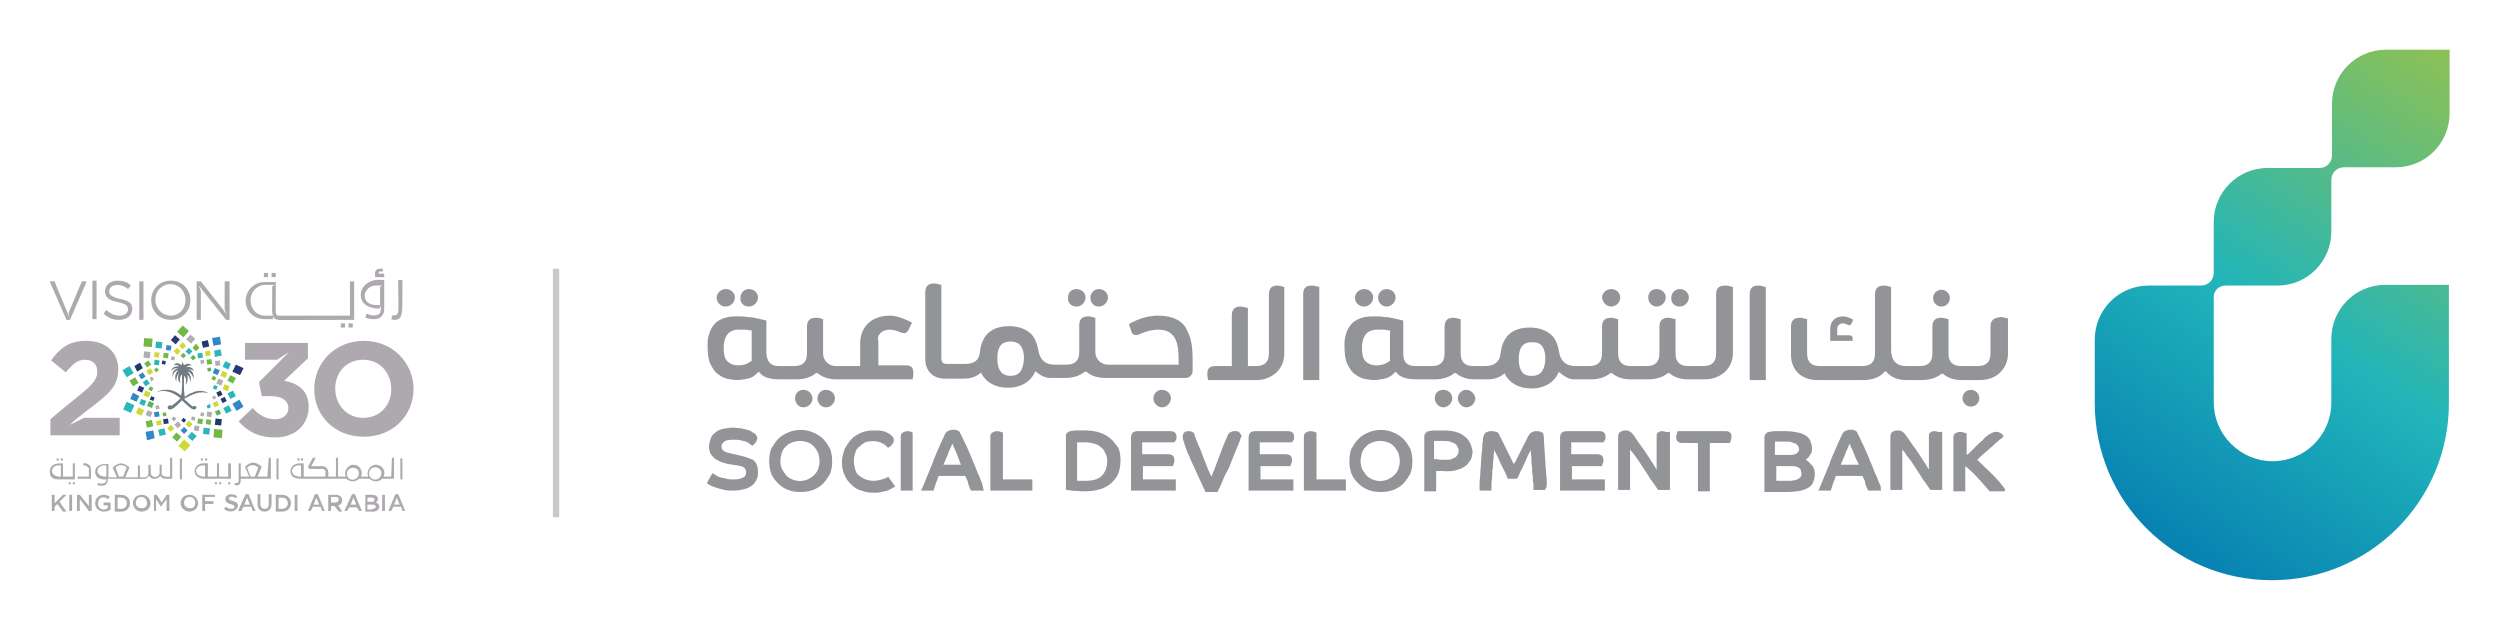 <?xml version="1.0" encoding="UTF-8"?><svg xmlns="http://www.w3.org/2000/svg" height="90.7" viewBox="0 0 357.2 90.7" width="357.2"><g><g><path d="M44.1,58.1L44.1,58.1c0,2.5-1.8,4.4-4.8,4.4c-2.4,0-4-0.9-5.2-2.3l2-1.9 c0.9,1,1.9,1.6,3.2,1.6c1.1,0,1.9-0.6,1.9-1.6c0,0,0.2-1.7-2.6-1.7h-1.2L37,54.6l4.3-4.3l-1.7,1.1h-4.6V49h9v2.2l-3.4,3.2 C42.3,54.7,44.1,55.6,44.1,58.1 M35.8,42.9c0-1.2,0.9-2.2,2.1-2.2h1.4l-0.4,0.2c0,3.3-0.1,3.7,0.1,4.2l-1.1,0 C36.6,45.1,35.8,44.1,35.8,42.9L35.8,42.9z M37.8,45.6h1.2v-0.4c0.1,0.2,0.2,0.3,0.4,0.4c0.4,0.2,0.1,0.1,11.2,0.1v-5.5H50v4.9 c0,0-10.1,0-10.3,0c-0.2-0.1-0.2-0.2-0.3-0.4c0-0.3,0-0.3,0-4.4h-1.6c-1.6,0-2.7,1.3-2.7,2.7v0C35.1,44.4,36.2,45.6,37.8,45.6 M54.9,39.6h-1.3c0-0.4-0.2-1.2,0.7-1.2h0.4v0.4c-0.4,0-0.6-0.1-0.6,0.2v0.1h0.8V39.6z M56.4,45.7c-0.2,0-0.3,0-0.5-0.1l0.2-0.6 c0.3,0.1,0.6,0.1,0.7-0.2c0.2-0.3,0.1-0.4,0.1-4.8h0.6c0,4.1,0,4.2-0.1,4.7C57.3,45.4,57,45.7,56.4,45.7 M39.4,39.6h-0.6V39h0.6 V39.6z M52.3,41.6c0.3-0.5,0.8-0.8,1.4-0.8v0h0.9l-0.3,0.2v2.6c-0.5,0-0.8,0-1.2-0.1c-0.6-0.2-1-0.6-1-1.3 C52.1,42,52.2,41.8,52.3,41.6 M52.3,43.6c0.8,0.5,1.8,0.5,1.9,0.5l0.2-0.4c0,0.4,0.1,1-0.3,1.2c-0.3,0.2-0.9,0.2-1.2,0.1 c-0.1,0-0.3-0.1-0.5-0.2l-0.2,0.6c0.4,0.1,0.7,0.2,1.1,0.2c0.6,0,1-0.1,1.2-0.4c0.3-0.3,0.4-0.6,0.4-1.1v-4.1 c-0.7,0-1.3-0.1-1.9,0.2C51.2,40.9,51.2,42.9,52.3,43.6 M38.3,39.6h-0.6V39h0.6V39.6z M32.2,40.2h0.6v5.5h-0.5l-3.9-4.9l0.3,0.8 v4.1h-0.6v-5.5h0.6l3.7,4.7l-0.3-0.7V40.2z M9.5,45.7l-2.4-5.5h0.7c0,0.1,1.9,4.6,2.1,5.1l-0.1-0.6l1.9-4.5h0.7L10,45.7H9.5z M19.9,40.2h0.6v5.5h-0.6V40.2z M26.5,42.9c0,1.2-0.9,2.2-2.1,2.2s-2.2-1-2.2-2.3v0c0-1.2,0.9-2.2,2.1-2.2 C25.6,40.6,26.5,41.6,26.5,42.9L26.5,42.9z M24.4,40.1c-1.7,0-2.8,1.3-2.8,2.8v0c0,1.5,1.1,2.8,2.8,2.8s2.8-1.3,2.8-2.8v0 C27.2,41.4,26.1,40.1,24.4,40.1 M18.9,44.1L18.9,44.1c0,1-0.8,1.6-1.9,1.6c-0.9,0-1.6-0.3-2.2-0.9l0.4-0.5 c0.6,0.5,1.1,0.8,1.9,0.8c0.7,0,1.2-0.4,1.2-0.9v0c0-1.5-3.3-0.5-3.3-2.6v0c0-0.9,0.8-1.5,1.8-1.5c0.8,0,1.4,0.2,1.9,0.7l-0.4,0.5 c-1.2-1-2.7-0.6-2.7,0.3v0c0,0.5,0.3,0.8,1.5,1.1C18.3,42.9,18.9,43.3,18.9,44.1 M13.8,45.6h-0.6v-5.5h0.6V45.6z M49.8,46.2h0.6 v0.6h-0.6V46.2z M48.7,46.2h0.6v0.6h-0.6V46.2z M12,59.7h5.1v2.5H7.2v-2.3c4.9-4.2,6.7-5,6.7-6.8c0-1.1-0.7-1.7-1.8-1.7 c-1,0-1.7,0.6-2.7,1.8l-2.1-1.7c1.3-1.8,2.6-2.8,5-2.8c2.8,0,4.6,1.6,4.6,4.1v0c0,3.1-2.4,4.1-6.4,7.4L10,60.7L12,59.7z M55.9,55.6c0,2.3-1.6,4.1-4,4.1c-2.4,0-4-1.9-4-4.2v0c0-2.3,1.6-4.1,4-4.1S55.9,53.3,55.9,55.6L55.9,55.6z M52,48.7 c-4.1,0-7.1,3.1-7.1,6.9v0c0,3.8,2.9,6.8,7.1,6.8s7.1-3.1,7.1-6.9v0C59,51.8,56.1,48.7,52,48.7" fill="#ada9ae"/><path d="M25,47.9l0.7,0.6l-0.6,0.7l-0.7-0.6" fill="#283779"/><path d="M26.6,48.5l0.7,0.6l0.6-0.7l-0.7-0.6" fill="#b1aeb3"/><path d="M25.6,49.4l0.5,0.5l0.5-0.5l-0.5-0.5" fill="#ced837"/><path d="M27.5,49.7l0.5,0.5l0.5-0.5L28,49.1" fill="#72b845"/><path d="M24.8,50.2l0.5,0.5l0.5-0.5l-0.5-0.5" fill="#ced837"/><path d="M26.5,50.2l0.5,0.5l0.5-0.5L27,49.7" fill="#2bb6bc"/><path d="M25.8,50.8l0.4,0.4l0.4-0.4l-0.4-0.4" fill="#72b845"/><path d="M27.2,51.1l0.4,0.4l0.4-0.4l-0.4-0.4" fill="#5cb45f"/><path d="M30.3,48.3l1.1-0.2l0.2,1.1l-1.1,0.2L30.3,48.3z" fill="#3188c9"/><path d="M28.8,48.8l0.9-0.2l0.2,0.9l-0.9,0.2L28.8,48.8z" fill="#1f396f"/><path d="M30.6,50.1l0.9-0.2l0.2,0.9L30.7,51L30.6,50.1z" fill="#2bb6bc"/><path d="M29.3,50.2l0.7-0.1l0.1,0.7l-0.7,0.1L29.3,50.2z" fill="#ced837"/><path d="M30.7,51.6l0.7-0.1l0.1,0.7l-0.7,0.1L30.7,51.6z" fill="#b1aeb3"/><path d="M28.2,50.5l0.7-0.1l0.1,0.7l-0.7,0.1L28.2,50.5z" fill="#2bb6bc"/><path d="M29.5,51.4l0.7-0.1l0.1,0.7l-0.7,0.1L29.5,51.4z" fill="#72b845"/><path d="M28.6,51.5l0.5-0.1l0.1,0.5L28.7,52L28.6,51.5z" fill="#b1aeb3"/><path d="M29.6,52.6l0.5-0.1l0.1,0.5l-0.5,0.1L29.6,52.6z" fill="#5cb45f"/><path d="M33.7,52.1l-0.5,1l1.1,0.5l0.5-1" fill="#283779"/><path d="M32.2,51.6l-0.4,0.8l0.8,0.4L33,52" fill="#2bb6bc"/><path d="M32.9,53.6l-0.4,0.8l0.8,0.4l0.4-0.8" fill="#72b845"/><path d="M31.8,53l-0.3,0.7l0.7,0.3l0.3-0.7" fill="#ced837"/><path d="M32.1,54.9l-0.3,0.7l0.7,0.3l0.3-0.7" fill="#ced837"/><path d="M30.7,52.6l-0.3,0.7l0.7,0.3l0.3-0.7" fill="#3188c9"/><path d="M31.2,54.1l-0.3,0.7l0.7,0.3l0.3-0.7" fill="#b1aeb3"/><path d="M30.4,53.7l-0.2,0.5l0.5,0.2l0.2-0.5" fill="#72b845"/><path d="M30.4,55.5l0.2-0.5l0.5,0.2l-0.2,0.5L30.4,55.5z" fill="#2bb6bc"/><path d="M34.2,57.1l-1,0.6l0.6,1l1-0.6" fill="#3188c9"/><path d="M33.3,55.8l-0.8,0.4l0.4,0.8l0.8-0.4" fill="#2bb6bc"/><path d="M32.7,57.9l-0.8,0.4l0.4,0.8l0.8-0.4" fill="#2bb6bc"/><path d="M32.1,56.7l-0.6,0.3l0.3,0.6l0.6-0.3" fill="#283779"/><path d="M31.3,58.5l-0.6,0.3l0.3,0.6l0.6-0.3" fill="#5cb45f"/><path d="M31.5,55.8l-0.6,0.3l0.3,0.6l0.6-0.3" fill="#1f396f"/><path d="M31,57.3l-0.6,0.3l0.3,0.6l0.6-0.3" fill="#ced837"/><path d="M30.7,56.5l-0.4,0.2l0.2,0.4l0.4-0.2" fill="#b1aeb3"/><path d="M30,57.7L29.5,58l0.2,0.4l0.4-0.2" fill="#2bb6bc"/><path d="M30.5,62.5l0.1-1.2l1.2,0.1l-0.1,1.2L30.5,62.5z" fill="#72b845"/><path d="M30.7,60.7l0.1-0.9l0.9,0.1l-0.1,0.9L30.7,60.7z" fill="#1f396f"/><path d="M29,62l0.1-0.9l0.9,0.1l-0.1,0.9L29,62z" fill="#2bb6bc"/><path d="M29.4,60.6l0.1-0.7l0.7,0.1l-0.1,0.7L29.4,60.6z" fill="#72b845"/><path d="M27.7,61.5l0.1-0.7l0.7,0.1l-0.1,0.7L27.7,61.5z" fill="#b1aeb3"/><path d="M29.5,59.5l0.1-0.7l0.7,0.1l-0.1,0.7L29.5,59.5z" fill="#b1aeb3"/><path d="M28.2,60.5l0.1-0.7l0.7,0.1l-0.1,0.7L28.2,60.5z" fill="#72b845"/><path d="M28.6,59.4l0.1-0.5l0.5,0.1l-0.1,0.5L28.6,59.4z" fill="#b1aeb3"/><path d="M27.3,60l0.1-0.5l0.5,0.1l-0.1,0.5L27.3,60z" fill="#b1aeb3"/><path d="M27.2,63.6l-0.9-0.8l-0.8,0.9l0.9,0.8" fill="#ced837"/><path d="M27,47.3l-0.9-0.8l-0.8,0.9l0.9,0.8" fill="#72b845"/><path d="M28.1,62.3l-0.7-0.6l-0.6,0.7l0.7,0.6" fill="#2bb6bc"/><path d="M25.9,62.4l-0.7-0.6l-0.6,0.7l0.7,0.6" fill="#72b845"/><path d="M26.8,61.5L26.3,61l-0.5,0.5l0.5,0.5" fill="#3188c9"/><path d="M24.9,61.2l-0.5-0.5l-0.5,0.5l0.5,0.5" fill="#ced837"/><path d="M27.5,60.6L27,60.1l-0.5,0.5l0.5,0.5" fill="#ced837"/><path d="M25.9,60.7l-0.5-0.5l-0.5,0.5l0.5,0.5" fill="#b1aeb3"/><path d="M26.6,60l-0.4-0.3l-0.3,0.4l0.4,0.3" fill="#1f396f"/><path d="M25.2,59.8l-0.4-0.3l-0.3,0.4l0.4,0.3" fill="#b1aeb3"/><path d="M20.8,61.7l1.1-0.2l0.2,1.1L21,62.9L20.8,61.7z" fill="#3188c9"/><path d="M22.6,61.4l0.9-0.2l0.2,0.9l-0.9,0.2L22.6,61.4z" fill="#2bb6bc"/><path d="M20.8,60.2l0.9-0.2l0.2,0.9L21,61.1L20.8,60.2z" fill="#72b845"/><path d="M22.3,60.2L23,60l0.1,0.7l-0.7,0.1L22.3,60.2z" fill="#ced837"/><path d="M23.3,59.9l0.7-0.1l0.1,0.7l-0.7,0.1L23.3,59.9z" fill="#283779"/><path d="M22,58.9l0.7-0.1l0.1,0.7l-0.7,0.1L22,58.9z" fill="#3188c9"/><path d="M23.2,59l0.5-0.1l0.1,0.5l-0.5,0.1L23.2,59z" fill="#72b845"/><path d="M22.2,58l0.5-0.1l0.1,0.5l-0.5,0.1L22.2,58z" fill="#b1aeb3"/><path d="M18.7,59l0.5-1.1l-1.1-0.5l-0.5,1.1" fill="#2bb6bc"/><path d="M20.2,59.4l0.4-0.8l-0.8-0.4L19.4,59" fill="#ced837"/><path d="M19.5,57.4l0.4-0.8L19,56.1L18.6,57" fill="#3188c9"/><path d="M19.9,57.7l0.3-0.7l0.7,0.3L20.6,58L19.9,57.7z" fill="#2bb6bc"/><path d="M21.5,59.6l0.3-0.7l-0.7-0.3l-0.3,0.7" fill="#b1aeb3"/><path d="M19.6,55.8l0.3-0.7l0.7,0.3l-0.3,0.7L19.6,55.8z" fill="#283779"/><path d="M21,58l0.3-0.7l0.7,0.3l-0.3,0.7L21,58z" fill="#5cb45f"/><path d="M20.5,56.5l0.3-0.7l0.7,0.3l-0.3,0.7L20.5,56.5z" fill="#ced837"/><path d="M21.9,57.3l0.2-0.5l-0.5-0.2l-0.2,0.5" fill="#1f396f"/><path d="M21.7,55.9l0.2-0.5l-0.5-0.2l-0.2,0.5" fill="#72b845"/><path d="M18.1,53.9l1-0.6l-0.6-1l-1,0.6" fill="#2bb6bc"/><path d="M19,55.2l0.8-0.5l-0.5-0.8l-0.8,0.5" fill="#72b845"/><path d="M19.6,53.1l0.8-0.5L20,51.8l-0.8,0.5" fill="#1f396f"/><path d="M20.2,54.2l0.6-0.4l-0.4-0.6l-0.6,0.4" fill="#3188c9"/><path d="M21,52.5l0.6-0.4l-0.4-0.6l-0.6,0.4" fill="#72b845"/><path d="M20.8,55.2l0.6-0.4l-0.4-0.6l-0.6,0.4" fill="#2bb6bc"/><path d="M21.3,53.6l0.6-0.4l-0.4-0.6L20.9,53" fill="#ced837"/><path d="M21.6,54.5l0.4-0.3l-0.3-0.4L21.4,54" fill="#b1aeb3"/><path d="M22.3,53.2l0.4-0.3l-0.3-0.4l-0.4,0.3" fill="#72b845"/><path d="M20.5,49.5l0.1-1.2l1.2,0.1l-0.1,1.2L20.5,49.5z" fill="#72b845"/><path d="M20.5,51.1l0.1-0.9l0.9,0.1l-0.1,0.9L20.5,51.1z" fill="#b1aeb3"/><path d="M22.2,49.7l0.1-0.9l0.9,0.1l-0.1,0.9L22.2,49.7z" fill="#2bb6bc"/><path d="M22,51l0.1-0.7l0.7,0.1l-0.1,0.7L22,51z" fill="#ced837"/><path d="M23.7,50l0.1-0.7l0.7,0.1l-0.1,0.7L23.7,50z" fill="#3188c9"/><path d="M22,52.1l0.1-0.7l0.7,0.1l-0.1,0.7L22,52.1z" fill="#2bb6bc"/><path d="M23.3,51.1l0.1-0.7l0.7,0.1L24,51.2L23.3,51.1z" fill="#72b845"/><path d="M23.1,52l0.1-0.5l0.5,0.1l-0.1,0.5L23.1,52z" fill="#1f396f"/><path d="M24.4,51.4l0.1-0.5l0.5,0.1l-0.1,0.5L24.4,51.4z" fill="#b1aeb3"/><path d="M29.8,56.2c-0.6-0.4-1.5-0.5-2.3-0.1c-0.4,0.1-0.8,0.4-1.1,0.6c-0.2-1.2-0.1-2.4-0.1-3 c0,0,0,0,0,0c0.4,0.3,0.3,1,0.2,1.3c0,0,0,0,0,0c0.5-0.6,0.3-1.4,0.2-1.5c0,0,0.1,0.1,0.2,0.2c0.4,0.5,0.2,1,0.2,1c0,0,0,0,0,0 c0.3-0.5,0.2-1.1-0.3-1.6c0,0,0.1,0,0.1,0c0.4,0.2,0.7,0.6,0.7,1c0,0.1,0.3-0.8-0.4-1.2c-0.1-0.1-0.3-0.1-0.4-0.1 c-0.1,0,0.4-0.1,0.7,0.1c0.2,0.1,0.2,0.3,0.2,0.2c-0.1-0.6-0.7-0.8-1.1-0.6c0,0,0.2-0.3,0.6-0.3c0.1,0,0.1,0,0.2,0c0,0,0,0,0,0 c-0.3-0.3-0.8-0.3-1.1,0c0,0,0,0,0,0c-0.1-0.2-0.2-0.4-0.2-0.6c0-0.1,0,0.3-0.2,0.6c0,0,0,0,0,0c-0.3-0.4-0.8-0.4-1.1,0 c0,0,0,0,0,0c0.2-0.1,0.6-0.1,0.8,0.2c0,0,0,0,0,0c-0.4-0.2-1.1,0.1-1.1,0.6c0,0,0,0,0,0c0,0,0.1-0.1,0.2-0.2 c0.3-0.3,0.9-0.2,0.8-0.2c-0.2,0-0.6,0.2-0.8,0.6c-0.1,0.3,0,0.8,0,0.7c0-0.4,0.2-0.9,0.8-1c0,0,0,0,0,0c-0.8,0.7-0.3,1.7-0.3,1.6 c0-0.3,0-0.8,0.4-1.2c0,0,0,0,0,0c-0.1,0.2-0.4,0.9,0.2,1.5c0,0,0,0,0,0c-0.1-0.2-0.2-1,0.2-1.3c0,0,0,0,0,0c0,0.6,0.1,1.7-0.1,3 c-0.7-0.5-1.4-0.9-2.3-0.8c-0.4,0-0.9,0.1-1.2,0.3c0,0,0,0,0,0c1.3-0.4,2.4,0.1,3.4,0.9c-0.5,0.5-1,0.9-1.3,1.1 c-0.1-0.1-0.2-0.1-0.3-0.1c-0.2,0.1-0.3,0.3-0.2,0.5c0.5,0.4,1.2-0.4,2-1.2c0.8,0.7,1.5,1.6,2,1.2c0,0,0.1-0.2,0.1-0.2 c-0.1-0.2-0.4-0.3-0.5-0.1c-0.3-0.1-0.7-0.6-1.3-1.1C27.5,56.3,28.6,55.8,29.8,56.2C29.9,56.2,29.9,56.2,29.8,56.2" fill="#727a82"/><path d="M25.7,68.5h0.3v-3h-0.3V68.5z M17,68.1l-0.5-1.3c0.5-0.5,1.2-0.4,1.6,0l-0.5,1.3H17z M15.2,68.1c-0.3,0-0.4,0-0.7-0.1c-0.9-0.3-0.7-1.5,0.4-1.5h0.3V68.1z M24.4,68.1c-0.5,0-1,0.1-1.3-0.3c0-0.2,0-0.4,0-1.4h-0.3 v1.1c0,0.8-1,0.8-1.2,0.3c-0.1-0.2,0-0.3-0.1-1.4h-0.3v1.2c0,0.4-0.2,0.6-0.6,0.6H20v-1.7h-0.3v1.7h-1.8l0.6-1.4 c-0.3-0.3-0.8-0.6-1.2-0.6c-0.4,0-0.9,0.3-1.2,0.6l0.6,1.4h-1.2v-1.9H15c-0.8,0-1.4,0.4-1.4,1.1c0,1.3,1.6,1.1,1.6,1.1 c0,0,0,0.3-0.2,0.5c-0.2,0.1-0.5,0.1-0.7,0.1c-0.1,0-0.2-0.1-0.3-0.1l-0.1,0.3c0.2,0.1,0.4,0.1,0.6,0.1c0.6,0,0.9-0.3,0.9-0.9 v-0.1c5.5,0,5.3,0.1,5.6-0.1c0.1-0.1,0.2-0.2,0.3-0.3c0.1,0.1,0.2,0.2,0.3,0.3c0.3,0.2,0.7,0.1,1,0c0.1-0.1,0.2-0.2,0.3-0.3 c0.1,0.2,0.3,0.4,0.7,0.4v0h1v-3h-0.3V68.1z M54.4,68c-0.3,0.7-1.3,0.7-1.6,0c-0.1-0.2-0.1-0.5,0-0.7c0.4-0.9,1.7-0.6,1.7,0.3 C54.5,67.8,54.5,67.9,54.4,68 M51.2,68c-0.3,0.6-1,0.7-1.4,0.3c-0.3-0.3-0.3-0.9,0-1.2c0.3-0.3,0.7-0.3,1-0.2 C51.2,67,51.4,67.6,51.2,68 M43,68.1c-0.3,0-0.4,0-0.7-0.1c-0.9-0.3-0.7-1.5,0.4-1.5H43L43,68.1L43,68.1z M55.9,68.1h-1.1 c0.4-0.8-0.2-1.7-1.1-1.7c-0.8,0-1.4,0.9-1.1,1.7h-1c0.3-0.8-0.2-1.7-1.1-1.7c-0.8,0-1.4,0.9-1.1,1.7h-1.1v-2.7h-0.3v2.7h-1.1 c0-0.3,0.1-0.8-0.2-1.2c-0.2-0.2-0.4-0.3-0.7-0.3h-1.5l0.6-1.2h-0.4L44,66.7c0,0.1,0.1,0.2,0.2,0.3c1.7,0,1.8,0,2,0 c0.2,0.1,0.2,0.2,0.3,0.3c0,0.2,0,0.3,0,0.8h-3.1v-1.9h-0.5c-0.9,0-1.4,0.5-1.4,1.1c0,0.8,0.6,1.1,1.4,1.1h6.6 c0.5,0.5,1.3,0.5,1.8,0h1.5c0.5,0.5,1.3,0.5,1.8,0h1.7v-3h-0.3L55.9,68.1L55.9,68.1z M57.2,68.5h0.3v-3h-0.3V68.5z M32.6,69.2h0.3 v-0.3h-0.3V69.2z M35.8,68.1l-0.5-1.3c0.5-0.5,1.2-0.4,1.6,0l-0.5,1.3H35.8z M38.2,68.1h-1.4l0.6-1.4c-0.3-0.3-0.8-0.6-1.2-0.6 c-0.5,0-0.9,0.3-1.2,0.6l0.6,1.4h-1.2v-1.9h-0.3v2.3c0,0.3,0,0.5-0.3,0.5c-0.1,0-0.1,0-0.2,0l-0.1,0.3c0.3,0.1,0.6,0.1,0.8-0.2 c0.1-0.2,0.1-0.5,0.1-0.7h4.3v-3h-0.3L38.2,68.1L38.2,68.1z M12.8,66.5c-0.4-0.4-0.8-0.3-0.9-0.3v0.3c0.2,0,0.4,0,0.5,0.1 c0.1,0.1,0.2,0.2,0.3,0.3c0,0.2,0,0.3,0,1.2h-1.6v0.3H13c0-1.3,0-1.4-0.1-1.7C13,66.7,12.9,66.6,12.8,66.5 M31.3,69.2h0.3v-0.3 h-0.3V69.2z M29.3,68.1c-0.3,0-0.4,0-0.7-0.1c-0.9-0.3-0.7-1.5,0.4-1.5h0.3V68.1z M32.9,66.2h-0.3v1.9h-1.3v-1.9H31v1.9h-1.3v-1.9 c-0.4,0-1-0.1-1.5,0.3c-0.7,0.6-0.5,1.9,1,1.9h3.8V66.2z M30.7,69.2h0.3v-0.3h-0.3V69.2z M8.4,65.5H8.1v0.3h0.3V65.5z M42.8,65.5 h-0.3v0.3h0.3V65.5z M29.6,65.5h-0.3v0.3h0.3V65.5z M10.4,69.2h0.3v-0.3h-0.3V69.2z M29,65.5h-0.3v0.3H29V65.5z M9,65.5H8.7v0.3H9 V65.5z M9.8,69.2h0.3v-0.3H9.8V69.2z M8.7,68.1c-0.3,0-0.4,0-0.7-0.1c-0.9-0.3-0.7-1.5,0.4-1.5h0.3V68.1z M10.7,66.2h-0.3v1.9H9 v-1.9c-0.4,0-0.7,0-1.1,0.1c-0.3,0.1-0.6,0.3-0.7,0.6c-0.1,0.3-0.1,0.7,0,1c0.2,0.5,0.7,0.6,1.3,0.6h2.2V66.2z M39.5,68.5h0.3v-3 h-0.3V68.5z M43.4,65.5H43v0.3h0.3V65.5z" fill="#ada9ae"/><path d="M7.4,70.7h0.4v1.2L9,70.7h0.5l-1,1l1,1.4H9L8.2,72l-0.4,0.4V73H7.4" fill="#ada9ae"/><path d="M9.9,70.7h0.4V73H9.9V70.7z" fill="#ada9ae"/><path d="M11,70.7h0.4l1.3,1.6v-1.6h0.4V73h-0.4l-1.3-1.7V73H11" fill="#ada9ae"/><path d="M13.6,71.9L13.6,71.9c0-0.7,0.5-1.2,1.2-1.2c0.4,0,0.7,0.1,0.9,0.3l-0.3,0.3 c-0.6-0.5-1.4-0.2-1.4,0.6v0c0,0.5,0.3,0.9,0.8,0.9c0.2,0,0.4-0.1,0.6-0.2v-0.4h-0.6v-0.4h1v1C15,73.4,13.6,73.1,13.6,71.9" fill="#ada9ae"/><path d="M17.3,72.7c1.1,0,1.1-1.6,0-1.6h-0.5v1.6H17.3z M16.4,70.7h0.9c1.7,0,1.7,2.4,0,2.4h-0.9V70.7 z" fill="#ada9ae"/><path d="M21,71.9L21,71.9c0-0.5-0.3-0.9-0.8-0.9c-0.5,0-0.8,0.4-0.8,0.8v0c0,0.5,0.3,0.8,0.8,0.8 C20.7,72.7,21,72.3,21,71.9 M19,71.9L19,71.9c0-0.7,0.5-1.2,1.3-1.2c0.7,0,1.2,0.6,1.2,1.2v0c0,0.7-0.5,1.2-1.3,1.2 C19.5,73.1,19,72.5,19,71.9" fill="#ada9ae"/><path d="M22,70.7h0.4l0.7,1.1l0.7-1.1h0.4V73h-0.4v-1.7l-0.8,1.1h0l-0.7-1.1V73H22" fill="#ada9ae"/><path d="M27.9,71.9L27.9,71.9c0-0.5-0.3-0.9-0.8-0.9c-0.5,0-0.8,0.4-0.8,0.8v0c0,0.5,0.3,0.8,0.8,0.8 C27.6,72.7,27.9,72.3,27.9,71.9 M25.8,71.9L25.8,71.9c0-0.7,0.5-1.2,1.3-1.2c0.7,0,1.2,0.6,1.2,1.2v0c0,0.7-0.5,1.2-1.3,1.2 C26.4,73.1,25.8,72.5,25.8,71.9" fill="#ada9ae"/><path d="M28.9,70.7h1.8V71h-1.4v0.6h1.2v0.4h-1.2v1h-0.4" fill="#ada9ae"/><path d="M32,72.7l0.3-0.3c0.2,0.2,0.5,0.3,0.8,0.3c0.3,0,0.4-0.1,0.4-0.3v0c0-0.5-1.3-0.2-1.3-1.1v0 c0-0.7,1-0.9,1.7-0.4l-0.2,0.3c-0.5-0.4-1-0.2-1,0v0c0,0.5,1.3,0.2,1.3,1.1v0C33.8,73.2,32.6,73.3,32,72.7" fill="#ada9ae"/><path d="M35.7,72.1l-0.4-1l-0.4,1H35.7z M35.1,70.6h0.4l1,2.4h-0.4l-0.2-0.6h-1.1L34.5,73H34 L35.1,70.6z" fill="#ada9ae"/><path d="M36.8,72v-1.4h0.4V72c0,0.4,0.2,0.7,0.6,0.7c0.4,0,0.6-0.2,0.6-0.7v-1.4h0.4V72 c0,0.7-0.4,1.1-1,1.1C37.2,73.1,36.8,72.7,36.8,72" fill="#ada9ae"/><path d="M40.3,72.7c1.1,0,1.1-1.6,0-1.6h-0.5v1.6H40.3z M39.4,70.7h0.9c1.7,0,1.7,2.4,0,2.4h-0.9V70.7 z" fill="#ada9ae"/><path d="M42.1,70.7h0.4V73h-0.4V70.7z" fill="#ada9ae"/><path d="M45.6,72.1l-0.4-1l-0.4,1H45.6z M45,70.6h0.4l1,2.4H46l-0.2-0.6h-1.1L44.4,73H44L45,70.6z" fill="#ada9ae"/><path d="M47.9,71.8c0.3,0,0.5-0.2,0.5-0.4v0c0-0.3-0.2-0.4-0.5-0.4h-0.6v0.8H47.9z M46.9,70.7h1.1 c0.5,0,0.9,0.3,0.9,0.8c0,0,0,0.6-0.6,0.7l0.6,0.9h-0.5l-0.6-0.8c0,0-0.6,0-0.5,0V73h-0.4V70.7z" fill="#ada9ae"/><path d="M50.9,72.1l-0.4-1l-0.4,1H50.9z M50.3,70.6h0.4l1,2.4h-0.4L51,72.5h-1.1L49.6,73h-0.4 L50.3,70.6z" fill="#ada9ae"/><path d="M53.2,72.7c0.3,0,0.5-0.1,0.5-0.3v0c0-0.2-0.2-0.3-0.5-0.3h-0.7v0.7H53.2z M53.1,71.7 c0.3,0,0.4-0.1,0.4-0.3v0c0-0.2-0.1-0.3-0.4-0.3h-0.6v0.6H53.1z M52.1,70.7h1.1c0.4,0,0.8,0.2,0.8,0.6c0,0,0,0.3-0.3,0.5 c0.3,0.1,0.5,0.3,0.5,0.6v0c0,0.4-0.4,0.7-0.9,0.7h-1.1V70.7z" fill="#ada9ae"/><path d="M54.6,70.7H55V73h-0.4V70.7z" fill="#ada9ae"/><path d="M57.1,72.1l-0.4-1l-0.4,1H57.1z M56.5,70.6h0.4l1,2.4h-0.4l-0.2-0.6h-1.1L55.9,73h-0.4 L56.5,70.6z" fill="#ada9ae"/></g><path d="M79 38.4H79.9V73.9H79z" fill="#cac9c9"/></g><g><g><g><g fill="#929497"><path d="M105.8,65.1l-1.3-0.3c-0.5-0.1-0.9-0.2-1.1-0.4c-0.2-0.1-0.3-0.3-0.3-0.6 c0-0.2,0-0.3,0.1-0.4c0.1-0.1,0.1-0.2,0.3-0.3c0.1-0.1,0.3-0.2,0.5-0.2c0.5-0.1,1.2-0.1,1.8,0c0.3,0.1,0.5,0.1,0.8,0.2 c0.2,0.1,0.4,0.2,0.5,0.3c0.1,0.1,0.2,0.2,0.3,0.2l0.1,0.1l0.1-0.1c0.1-0.1,0.2-0.2,0.4-0.4c0.1-0.2,0.2-0.4,0.2-0.6 c0-0.2-0.1-0.3-0.2-0.5c-0.1-0.1-0.2-0.2-0.4-0.3c-0.1,0-0.2-0.1-0.3-0.2c-0.1-0.1-0.3-0.1-0.6-0.2c-0.2-0.1-0.5-0.1-0.8-0.2 c-0.3,0-0.7-0.1-1.1-0.1c-0.6,0-1.1,0.1-1.6,0.2c-0.4,0.1-0.8,0.3-1.1,0.6c-0.3,0.2-0.5,0.5-0.6,0.9c-0.1,0.3-0.2,0.7-0.2,1 c0,0.4,0.1,0.7,0.2,1c0.2,0.3,0.4,0.5,0.6,0.7c0.3,0.2,0.5,0.3,0.9,0.5c0.3,0.1,0.7,0.2,1,0.3l1.3,0.2c0.2,0,0.4,0.1,0.6,0.1 c0.2,0.1,0.3,0.1,0.4,0.2c0.1,0.1,0.2,0.2,0.2,0.3c0.1,0.1,0.1,0.2,0.1,0.4c0,0.3-0.1,0.6-0.4,0.7c-0.3,0.2-0.7,0.3-1.4,0.3 c-0.4,0-0.7,0-1-0.1c-0.3-0.1-0.6-0.1-0.9-0.2c-0.3-0.1-0.5-0.2-0.6-0.3c-0.2-0.1-0.3-0.2-0.4-0.2l-0.1-0.1l-0.8,1.4l0.1,0.1 c0.1,0.1,0.3,0.2,0.5,0.3c0.2,0.1,0.5,0.2,0.8,0.3c0.3,0.1,0.7,0.2,1.1,0.3c0.4,0.1,0.9,0.1,1.3,0.1c0.6,0,1.1-0.1,1.5-0.2 c0.5-0.1,0.8-0.3,1.1-0.5c0.3-0.2,0.5-0.5,0.7-0.9c0.2-0.3,0.2-0.7,0.2-1.1c0-0.7-0.2-1.3-0.7-1.7 C107.3,65.6,106.7,65.3,105.8,65.1z"/><path d="M117.6,62.7c-0.4-0.4-0.9-0.7-1.4-0.9c-1.1-0.5-2.5-0.5-3.6,0c-0.5,0.2-1,0.5-1.4,0.9 c-0.4,0.4-0.7,0.9-1,1.4c-0.2,0.5-0.3,1.1-0.3,1.8c0,0.6,0.1,1.2,0.3,1.8c0.2,0.5,0.6,1,1,1.4c0.4,0.4,0.9,0.7,1.4,0.9 c0.5,0.2,1.1,0.3,1.8,0.3s1.2-0.1,1.8-0.3c0.5-0.2,1-0.5,1.4-0.9c0.4-0.4,0.7-0.9,1-1.4c0.2-0.5,0.3-1.1,0.3-1.8 s-0.1-1.2-0.3-1.8C118.3,63.6,118,63.1,117.6,62.7z M117.1,65.9c0,0.4-0.1,0.8-0.2,1.1c-0.1,0.3-0.3,0.6-0.6,0.9 c-0.2,0.2-0.5,0.4-0.9,0.6c-0.7,0.3-1.5,0.3-2.2,0c-0.3-0.1-0.6-0.3-0.9-0.6c-0.2-0.3-0.4-0.6-0.6-0.9c-0.1-0.3-0.2-0.7-0.2-1.1 c0-0.4,0.1-0.8,0.2-1.2c0.1-0.3,0.3-0.7,0.6-0.9c0.2-0.3,0.5-0.4,0.9-0.6c0.3-0.1,0.7-0.2,1.1-0.2s0.8,0.1,1.1,0.2 c0.3,0.1,0.6,0.3,0.9,0.6c0.2,0.2,0.4,0.6,0.6,0.9C117,65.1,117.1,65.5,117.1,65.9z"/><path d="M126.9,68.1l-0.1,0.1c-0.2,0.1-0.4,0.2-0.8,0.3c-0.3,0.1-0.8,0.2-1.2,0.2 c-0.4,0-0.8-0.1-1.1-0.2c-0.3-0.1-0.6-0.3-0.9-0.5c-0.3-0.2-0.5-0.5-0.6-0.9c-0.1-0.3-0.2-0.8-0.2-1.2c0-0.5,0.1-0.9,0.2-1.2 c0.1-0.4,0.3-0.7,0.6-0.9c0.2-0.2,0.5-0.4,0.8-0.6c0.6-0.2,1.3-0.2,1.8-0.1c0.2,0.1,0.4,0.1,0.6,0.2c0.2,0.1,0.3,0.2,0.5,0.3 c0.1,0.1,0.2,0.2,0.3,0.3l0.1,0.1l0.1-0.1c0.1,0,0.1-0.1,0.2-0.1c0.1-0.1,0.1-0.1,0.2-0.2c0.1-0.1,0.1-0.2,0.2-0.3 c0.1-0.1,0.1-0.2,0.1-0.4c0-0.1,0-0.3-0.1-0.4c-0.1-0.2-0.3-0.3-0.5-0.5c-0.2-0.1-0.5-0.3-0.9-0.4c-0.4-0.1-0.9-0.1-1.4-0.1 c-0.6,0-1.2,0.1-1.7,0.3c-0.5,0.2-1,0.5-1.4,0.9c-0.4,0.4-0.7,0.9-1,1.4c-0.2,0.6-0.4,1.2-0.4,1.9c0,0.7,0.1,1.4,0.4,1.9 c0.2,0.6,0.6,1,1,1.4c0.4,0.4,0.9,0.7,1.4,0.8c0.5,0.2,1.1,0.3,1.7,0.3c0.4,0,0.8,0,1.1-0.1c0.3-0.1,0.6-0.1,0.9-0.2 c0.2-0.1,0.4-0.2,0.6-0.3c0.2-0.1,0.3-0.2,0.4-0.2l0.1-0.1L126.9,68.1z"/><path d="M130.2,61.7c-0.1,0-0.3-0.1-0.5-0.1c-0.3,0-0.5,0.1-0.7,0.2c-0.2,0.1-0.3,0.3-0.3,0.6v7.7 h1.7v-8.3l-0.1,0C130.4,61.8,130.3,61.7,130.2,61.7z"/><path d="M140.3,69c-0.2-0.4-0.3-0.9-0.6-1.4c-0.2-0.5-0.4-1.1-0.7-1.7c-0.2-0.6-0.5-1.2-0.7-1.7 c-0.2-0.5-0.5-1-0.7-1.5c-0.2-0.4-0.4-0.8-0.5-1l0,0c0,0,0,0-0.1-0.1c-0.1,0-0.1-0.1-0.2-0.1c-0.1,0-0.2-0.1-0.3-0.1 c-0.1,0-0.2,0-0.3,0c-0.3,0-0.6,0.1-0.8,0.2c-0.2,0.1-0.4,0.4-0.5,0.7c-0.3,0.6-0.6,1.3-0.9,2c-0.3,0.7-0.6,1.3-0.8,2 c-0.3,0.6-0.5,1.3-0.8,1.9c-0.2,0.6-0.5,1.2-0.7,1.7l-0.1,0.2h1.8l0-0.1c0.1-0.2,0.2-0.6,0.3-0.9c0.1-0.3,0.3-0.7,0.4-1.1h3.8 c0.1,0.1,0.1,0.3,0.2,0.4c0.1,0.2,0.2,0.4,0.2,0.6l0.2,0.6c0.1,0.2,0.1,0.3,0.2,0.4l0,0.1h1.9l-0.1-0.2 C140.5,69.7,140.4,69.4,140.3,69z M137.3,66.4h-2.5c0.1-0.2,0.2-0.5,0.3-0.7c0.1-0.3,0.3-0.6,0.4-1c0.1-0.3,0.3-0.6,0.4-0.9 c0.1-0.2,0.1-0.3,0.2-0.4c0,0.1,0.1,0.2,0.1,0.3c0.1,0.3,0.3,0.6,0.4,0.9c0.1,0.3,0.3,0.7,0.4,1 C137.1,65.9,137.2,66.2,137.3,66.4z"/><path d="M143.4,61.8l-0.1,0c0,0-0.1,0-0.3-0.1c-0.1,0-0.3-0.1-0.5-0.1c-0.3,0-0.5,0.1-0.7,0.2 c-0.2,0.1-0.3,0.3-0.3,0.6v7.7h6v-1.6h-4.2V61.8z"/><path d="M158.7,62.7c-0.4-0.4-1-0.7-1.6-0.9c-0.6-0.2-1.3-0.3-2.1-0.3c-0.5,0-1,0-1.3,0 c-0.4,0-0.6,0.1-0.8,0.1c-0.2,0.1-0.4,0.2-0.5,0.3c-0.1,0.1-0.1,0.3-0.1,0.6v7.5l0.1,0c0,0,0.1,0,0.7,0.1c0.4,0,1,0.1,1.9,0.1 c0.8,0,1.5-0.1,2.2-0.3c0.6-0.2,1.2-0.5,1.6-0.9c0.4-0.4,0.8-0.8,1-1.4c0.2-0.5,0.3-1.2,0.3-1.8c0-0.7-0.1-1.3-0.3-1.8 C159.4,63.5,159.1,63,158.7,62.7z M158.2,65.9c0,0.9-0.3,1.6-0.8,2.1c-0.5,0.5-1.3,0.7-2.4,0.7c-0.4,0-0.7,0-0.9,0 c-0.1,0-0.2,0-0.2,0v-5.5c0.1,0,0.1,0,0.2,0c0.2,0,0.5,0,0.9,0c0.6,0,1,0.1,1.4,0.2c0.4,0.1,0.7,0.3,1,0.6 c0.3,0.2,0.4,0.5,0.6,0.9C158.1,65.1,158.2,65.4,158.2,65.9z"/><path d="M167.8,63.2L167.8,63.2c0.1-0.1,0.1-0.2,0.2-0.3c0.1-0.1,0.1-0.3,0.1-0.5 c0-0.5-0.3-0.8-0.9-0.8h-4.6c-0.7,0-1,0.3-1,1v7.5h6.4v-1.6h-4.7v-1.9h4.3l0-0.1c0-0.1,0.1-0.1,0.1-0.3c0.1-0.1,0.1-0.3,0.1-0.5 c0-0.5-0.3-0.8-0.9-0.8h-3.7v-1.7H167.8z"/><path d="M177,61.7c-0.2-0.1-0.4-0.1-0.6-0.1c-0.3,0-0.5,0.1-0.7,0.2c-0.1,0.1-0.3,0.3-0.4,0.7 c-0.2,0.4-0.4,0.9-0.6,1.4c-0.2,0.5-0.4,1.1-0.6,1.6c-0.2,0.5-0.4,1.1-0.6,1.6c-0.2,0.4-0.3,0.7-0.4,1c-0.2-0.4-0.4-0.8-0.6-1.3 c-0.2-0.6-0.5-1.2-0.7-1.8c-0.2-0.6-0.5-1.2-0.7-1.7c-0.2-0.6-0.4-1-0.5-1.4l0-0.1l-0.1,0c0,0-0.1,0-0.2-0.1 c-0.1-0.1-0.3-0.1-0.5-0.1c-0.3,0-0.5,0.1-0.6,0.2c-0.1,0.1-0.2,0.3-0.2,0.6c0,0.2,0,0.4,0.1,0.6c0.1,0.2,0.1,0.4,0.2,0.6 c0,0.1,0.1,0.3,0.2,0.6c0.1,0.3,0.2,0.6,0.4,0.9c0.1,0.4,0.3,0.7,0.5,1.2c0.2,0.4,0.4,0.8,0.6,1.3c0.2,0.4,0.4,0.9,0.6,1.3 c0.2,0.4,0.4,0.9,0.6,1.3l0,0.1h1.8l0-0.1c0.2-0.4,0.4-0.8,0.6-1.3c0.2-0.5,0.4-1,0.7-1.5s0.5-1.1,0.7-1.6 c0.2-0.5,0.4-1,0.6-1.5c0.2-0.5,0.4-0.9,0.5-1.2c0.1-0.4,0.2-0.6,0.3-0.8l0-0.1l-0.1-0.1C177.2,61.9,177.1,61.8,177,61.7z"/><path d="M184.6,63.2L184.6,63.2c0.1-0.1,0.1-0.2,0.2-0.3c0.1-0.1,0.1-0.3,0.1-0.5 c0-0.5-0.3-0.8-0.9-0.8h-4.6c-0.7,0-1,0.3-1,1v7.5h6.4v-1.6h-4.7v-1.9h4.3l0-0.1c0-0.1,0.1-0.1,0.1-0.3c0.1-0.1,0.1-0.3,0.1-0.5 c0-0.5-0.3-0.8-0.9-0.8h-3.7v-1.7H184.6z"/><path d="M188.2,61.8l-0.1,0c0,0-0.1,0-0.3-0.1c-0.1,0-0.3-0.1-0.5-0.1c-0.3,0-0.5,0.1-0.7,0.2 c-0.2,0.1-0.3,0.3-0.3,0.6v7.7h6v-1.6h-4.2V61.8z"/><path d="M200.5,62.7c-0.4-0.4-0.9-0.7-1.4-0.9c-1.1-0.5-2.5-0.5-3.6,0c-0.5,0.2-1,0.5-1.4,0.9 c-0.4,0.4-0.7,0.9-1,1.4c-0.2,0.5-0.3,1.1-0.3,1.8c0,0.6,0.1,1.2,0.3,1.8c0.2,0.5,0.6,1,1,1.4c0.4,0.4,0.9,0.7,1.4,0.9 c0.5,0.2,1.1,0.3,1.8,0.3s1.2-0.1,1.8-0.3c0.5-0.2,1-0.5,1.4-0.9c0.4-0.4,0.7-0.9,1-1.4c0.2-0.5,0.3-1.1,0.3-1.8 s-0.1-1.2-0.3-1.8C201.2,63.6,200.9,63.1,200.5,62.7z M200,65.9c0,0.4-0.1,0.8-0.2,1.1c-0.1,0.3-0.3,0.6-0.6,0.9 c-0.2,0.2-0.5,0.4-0.9,0.6c-0.7,0.3-1.5,0.3-2.2,0c-0.3-0.1-0.6-0.3-0.9-0.6c-0.2-0.3-0.4-0.6-0.6-0.9c-0.1-0.3-0.2-0.7-0.2-1.1 c0-0.4,0.1-0.8,0.2-1.2c0.1-0.3,0.3-0.7,0.6-0.9c0.2-0.3,0.5-0.4,0.9-0.6c0.3-0.1,0.7-0.2,1.1-0.2c0.4,0,0.8,0.1,1.1,0.2 c0.3,0.1,0.6,0.3,0.9,0.6c0.2,0.2,0.4,0.6,0.6,0.9C199.9,65.1,200,65.5,200,65.9z"/><path d="M209.2,62.3c-0.6-0.5-1.6-0.8-2.9-0.8c-0.6,0-1.1,0-1.4,0c-0.4,0-0.6,0.1-0.7,0.1 c-0.2,0-0.4,0.1-0.5,0.3c-0.2,0.1-0.2,0.4-0.2,0.7v7.6h1.7v-2.9c0,0,0,0,0,0c0.1,0,0.2,0,0.4,0c0.1,0,0.3,0,0.5,0 c0.9,0.1,1.7,0,2.2-0.2c0.5-0.1,0.9-0.4,1.2-0.6c0.3-0.3,0.5-0.6,0.7-0.9c0.1-0.4,0.2-0.7,0.2-1.2 C210.2,63.5,209.9,62.8,209.2,62.3z M208.4,64.4c0,0.2,0,0.4-0.1,0.5c-0.1,0.2-0.2,0.3-0.3,0.4c-0.2,0.1-0.4,0.2-0.6,0.3 c-0.3,0.1-0.6,0.1-1.1,0.1c-0.4,0-0.7,0-1-0.1l-0.3,0c0,0,0,0-0.1,0v-2.6c0.1,0,0.2,0,0.3,0c0.2,0,0.5,0,0.9,0 c0.5,0,0.8,0,1.1,0.1c0.3,0.1,0.5,0.2,0.7,0.3c0.2,0.1,0.3,0.3,0.3,0.4C208.4,64.1,208.4,64.2,208.4,64.4z"/><path d="M221,69c0-0.4,0-0.9-0.1-1.4c0-0.5-0.1-1-0.1-1.6l-0.2-3c0-0.4,0-0.7-0.1-1l0-0.1l0,0 c0,0-0.1-0.1-0.4-0.2c-0.2-0.1-0.4-0.1-0.6-0.1c-0.3,0-0.5,0.1-0.7,0.2c-0.2,0.1-0.3,0.3-0.5,0.6c-0.1,0.2-0.2,0.5-0.4,0.8 l-0.6,1.2c-0.2,0.4-0.4,0.8-0.6,1.2c-0.1,0.3-0.3,0.5-0.4,0.7c-0.1-0.2-0.3-0.5-0.4-0.8c-0.2-0.4-0.5-0.9-0.7-1.4l-1.1-2.2l0,0 c-0.1-0.1-0.2-0.2-0.4-0.2c-0.2-0.1-0.4-0.1-0.7-0.1c-0.3,0-0.5,0.1-0.7,0.2c-0.2,0.1-0.3,0.4-0.4,0.7c0,0.2,0,0.5-0.1,0.9 c0,0.4,0,0.8-0.1,1.3c0,0.5-0.1,1-0.1,1.5c0,0.5-0.1,1-0.1,1.5c0,0.5-0.1,0.9-0.1,1.3c0,0.4,0,0.7,0,0.9l0,0.2h1.7l0-0.2 c0-0.2,0-0.4,0-0.8l0.1-1.1c0-0.4,0-0.8,0.1-1.2c0-0.4,0-0.8,0.1-1.2c0-0.4,0-0.7,0.1-1.1c0-0.1,0-0.1,0-0.2 c0.1,0.2,0.2,0.4,0.3,0.6c0.2,0.4,0.4,0.8,0.6,1.3c0.2,0.4,0.4,0.8,0.6,1.2c0.2,0.4,0.3,0.7,0.4,0.9l0,0.1h1.4l0-0.1 c0.1-0.1,0.2-0.3,0.3-0.6c0.1-0.2,0.2-0.5,0.4-0.8c0.1-0.3,0.3-0.6,0.4-0.9l0.4-0.9c0.1-0.3,0.3-0.5,0.4-0.8l0,0l0.1,1.1 c0,0.4,0,0.8,0.1,1.3c0,0.5,0,0.9,0.1,1.3c0,0.4,0,0.8,0.1,1.1c0,0.3,0,0.5,0,0.7l0,0.2h1.7l0-0.2C221,69.7,221,69.4,221,69z"/><path d="M229.1,63.2L229.1,63.2c0.1-0.1,0.1-0.2,0.2-0.3c0.1-0.1,0.1-0.3,0.1-0.5 c0-0.5-0.3-0.8-0.9-0.8h-4.6c-0.7,0-1,0.3-1,1v7.5h6.4v-1.6h-4.7v-1.9h4.3l0-0.1c0-0.1,0.1-0.1,0.1-0.3c0.1-0.1,0.1-0.3,0.1-0.5 c0-0.5-0.3-0.8-0.9-0.8h-3.7v-1.7H229.1z"/><path d="M238,61.7c-0.1,0-0.3-0.1-0.5-0.1c-0.3,0-0.5,0.1-0.6,0.2c-0.2,0.1-0.2,0.3-0.2,0.6v4.7 c-0.1-0.2-0.2-0.3-0.3-0.5c-0.2-0.4-0.5-0.7-0.7-1.1l-0.8-1.2c-0.3-0.4-0.5-0.7-0.8-1.1c-0.2-0.3-0.4-0.6-0.6-0.9 c-0.2-0.2-0.3-0.4-0.4-0.5l0,0c-0.1,0-0.2-0.1-0.3-0.2c-0.2-0.1-0.4-0.1-0.6-0.1c-0.3,0-0.5,0.1-0.7,0.2 c-0.2,0.1-0.3,0.4-0.3,0.7v7.6h1.7v-5.8c0.1,0.2,0.3,0.4,0.4,0.5c0.3,0.4,0.5,0.7,0.8,1.1l1.5,2.3c0.2,0.4,0.5,0.7,0.7,1 l0.6,0.9h1.7v-8.3l-0.1,0C238.2,61.8,238.1,61.7,238,61.7z"/><path d="M246.6,61.6h-6.9l0,0.1c0,0-0.1,0.1-0.1,0.3c-0.1,0.1-0.1,0.3-0.1,0.5 c0,0.5,0.3,0.8,0.9,0.8h2.2v6.9h1.7v-6.9h2.9l0-0.1c0-0.1,0.1-0.1,0.1-0.3c0-0.1,0.1-0.3,0.1-0.5 C247.4,61.9,247.1,61.6,246.6,61.6z"/><path d="M258,65.7c0,0,0.1-0.1,0.1-0.1c0.1-0.1,0.3-0.2,0.4-0.4c0.1-0.2,0.2-0.3,0.3-0.5 c0.1-0.2,0.1-0.5,0.1-0.7c0-0.3-0.1-0.6-0.2-0.9c-0.1-0.3-0.3-0.6-0.6-0.8c-0.3-0.2-0.7-0.4-1.2-0.5c-0.5-0.1-1.1-0.2-1.8-0.2 c-0.7,0-1.2,0-1.5,0c-0.4,0-0.6,0.1-0.8,0.1c-0.2,0-0.4,0.1-0.5,0.3c-0.2,0.1-0.2,0.4-0.2,0.7v7.6h0.2c0,0,0.1,0,0.3,0 c0.2,0,0.4,0,0.7,0c0.3,0,0.6,0,0.9,0c0.3,0,0.7,0,1.1,0c0.8,0,1.5-0.1,2-0.2c0.5-0.1,0.9-0.3,1.2-0.5c0.3-0.2,0.5-0.5,0.6-0.8 c0.1-0.3,0.2-0.6,0.2-1c0-0.5-0.1-1-0.4-1.3C258.5,66.1,258.3,65.8,258,65.7z M257.1,66.9c0.1,0.1,0.2,0.2,0.2,0.3 c0,0.1,0.1,0.3,0.1,0.4c0,0.2,0,0.4-0.1,0.5c-0.1,0.1-0.2,0.2-0.3,0.3c-0.2,0.1-0.4,0.2-0.6,0.2c-0.3,0.1-0.6,0.1-1,0.1 c-0.5,0-0.9,0-1.2,0c-0.2,0-0.3,0-0.4,0v-2.1h2.2c0.3,0,0.5,0,0.7,0.1C256.8,66.7,257,66.8,257.1,66.9z M257,64.4 c0,0.1-0.1,0.2-0.2,0.3c-0.1,0.1-0.2,0.2-0.4,0.2c-0.2,0.1-0.4,0.1-0.7,0.1h-2.1v-1.9c0.1,0,0.2,0,0.4,0c0.3,0,0.7,0,1.1,0 c0.4,0,0.7,0,0.9,0.1c0.2,0.1,0.4,0.1,0.6,0.2c0.1,0.1,0.2,0.2,0.3,0.3c0.1,0.1,0.1,0.3,0.1,0.4C257.1,64.2,257.1,64.3,257,64.4 z"/><path d="M268.5,69c-0.2-0.4-0.3-0.9-0.6-1.4c-0.2-0.5-0.4-1.1-0.7-1.7c-0.2-0.6-0.5-1.2-0.7-1.7 c-0.2-0.5-0.5-1-0.7-1.5c-0.2-0.4-0.4-0.8-0.5-1l0,0c0,0,0,0-0.1-0.1c-0.1,0-0.1-0.1-0.2-0.1c-0.1,0-0.2-0.1-0.3-0.1 c-0.1,0-0.2,0-0.3,0c-0.3,0-0.6,0.1-0.8,0.2s-0.4,0.4-0.5,0.7c-0.3,0.6-0.6,1.3-0.9,2c-0.3,0.7-0.6,1.3-0.8,2 c-0.3,0.6-0.5,1.3-0.8,1.9c-0.2,0.6-0.5,1.2-0.7,1.7l-0.1,0.2h1.8l0-0.1c0.1-0.2,0.2-0.6,0.3-0.9c0.1-0.3,0.3-0.7,0.4-1.1h3.8 c0.1,0.1,0.1,0.3,0.2,0.4c0.1,0.2,0.2,0.4,0.2,0.6s0.1,0.4,0.2,0.6c0.1,0.2,0.1,0.3,0.2,0.4l0,0.1h1.9l-0.1-0.2 C268.8,69.7,268.7,69.4,268.5,69z M265.6,66.4H263c0.1-0.2,0.2-0.5,0.3-0.7c0.1-0.3,0.3-0.6,0.4-1c0.1-0.3,0.3-0.6,0.4-0.9 c0.1-0.2,0.1-0.3,0.2-0.4c0,0.1,0.1,0.2,0.1,0.3c0.1,0.3,0.3,0.6,0.4,0.9c0.1,0.3,0.3,0.7,0.4,1 C265.4,65.9,265.5,66.2,265.6,66.4z"/><path d="M276.9,61.7c-0.1,0-0.3-0.1-0.5-0.1c-0.3,0-0.5,0.1-0.6,0.2c-0.2,0.1-0.2,0.3-0.2,0.6v4.7 c-0.1-0.2-0.2-0.3-0.3-0.5c-0.2-0.4-0.5-0.7-0.7-1.1l-0.8-1.2c-0.3-0.4-0.5-0.7-0.8-1.1c-0.2-0.3-0.4-0.6-0.6-0.9 c-0.2-0.2-0.3-0.4-0.4-0.5l0,0c-0.1,0-0.2-0.1-0.3-0.2c-0.2-0.1-0.4-0.1-0.6-0.1c-0.3,0-0.5,0.1-0.7,0.2 c-0.2,0.1-0.3,0.4-0.3,0.7v7.6h1.7v-5.8c0.1,0.2,0.3,0.4,0.4,0.5c0.2,0.4,0.5,0.7,0.8,1.1l1.5,2.3c0.2,0.4,0.5,0.7,0.7,1 l0.6,0.9h1.7v-8.3l-0.1,0C277.1,61.8,277,61.7,276.9,61.7z"/><path d="M286.5,69.9c-0.6-0.8-1.2-1.5-1.9-2.2c-0.7-0.7-1.4-1.3-2.1-2c0.1-0.1,0.3-0.2,0.4-0.4 c0.2-0.2,0.5-0.4,0.8-0.7l0.8-0.7c0.3-0.2,0.5-0.5,0.8-0.7c0.2-0.2,0.4-0.4,0.6-0.5c0.2-0.2,0.3-0.2,0.3-0.3l0.1-0.1l-0.1-0.1 c-0.1-0.1-0.2-0.2-0.3-0.3c-0.2-0.1-0.4-0.2-0.7-0.2c-0.3,0-0.5,0.1-0.7,0.2c-0.2,0.1-0.4,0.2-0.6,0.4c-0.2,0.1-0.4,0.3-0.6,0.6 c-0.3,0.2-0.6,0.5-0.9,0.8c-0.3,0.3-0.6,0.6-0.9,0.9c-0.2,0.2-0.3,0.3-0.5,0.4v-3.1l-0.1,0c0,0-0.1,0-0.3-0.1 c-0.1,0-0.3-0.1-0.5-0.1c-0.3,0-0.5,0.1-0.7,0.2c-0.2,0.1-0.3,0.3-0.3,0.6v7.7h1.7v-3.6c0.3,0.2,0.5,0.4,0.8,0.7 c0.4,0.3,0.7,0.7,1,1c0.3,0.3,0.6,0.7,0.9,1c0.3,0.3,0.5,0.6,0.7,0.8l0,0.1h2.2L286.5,69.9z"/></g></g><g fill="#929497"><circle cx="277.4" cy="42.6" r="1.2"/><g><path d="M186.2,42.1v12.2h2.3V41c-0.2,0-0.6-0.2-1-0.2C186.5,40.8,186.2,41.2,186.2,42.1z"/><path d="M181.3,42.1v8.4c0,1.2-0.6,1.8-1.8,1.8h-1.2V44c-0.2,0-0.6-0.2-1-0.2 c-0.9,0-1.3,0.4-1.3,1.3v7.2h-2.3c-0.8,0-1.2,0.3-1.2,1.1c0,0.4,0.1,0.8,0.1,0.9l6.9,0c1.2,0,2.1-0.4,2.9-1.1 c0.7-0.7,1.1-1.6,1.1-2.7V41c-0.2,0-0.6-0.2-1-0.2C181.7,40.8,181.3,41.2,181.3,42.1z"/><path d="M127.1,47.1c0.6,0,1.1,0.2,1.6,0.4c0.5,0.2,0.8,0.1,1-0.2c0.2-0.3,0.5-1,0.6-1.2 c-0.7-0.4-2.1-1-3.1-1c-2.6,0-4.3,1.5-4.3,4v3.2h-3.5c-1,0-1.8-0.8-1.8-1.8v-4.9c-0.1,0-0.2,0-0.3-0.1c-0.3-0.1-0.5-0.1-0.7-0.1 c-0.9,0-1.3,0.4-1.3,1.3v3.8c0,1.2-0.6,1.8-1.8,1.8h-2.2c-1.2,0-1.7-0.6-1.8-1.8v-4.7c-0.4-0.1-0.8-0.2-1.3-0.3 c-0.4-0.1-0.9-0.2-1.4-0.2c-0.5-0.1-1-0.1-1.5-0.1c-0.8,0-1.5,0.1-2,0.3c-0.5,0.2-1,0.5-1.3,0.9c-0.3,0.4-0.6,0.9-0.7,1.4 c-0.2,0.5-0.2,1.1-0.2,1.7c0,1,0.1,1.9,0.4,2.5c0.3,0.6,0.6,1.1,1,1.4c0.4,0.3,0.9,0.6,1.3,0.7c0.5,0.1,1,0.2,1.5,0.2 c0.5,0,1-0.1,1.5-0.2c0.5-0.1,0.9-0.3,1.3-0.7c0.1-0.1,0.1-0.1,0.2-0.2l0.1-0.1l0.1,0.1c0.5,0.7,1.5,1,2.9,1h2.4 c1.1,0,2.1-0.3,2.8-0.9l0.1,0l0.1,0c0.7,0.6,1.6,0.9,2.7,0.9h10.9c0-0.1,0.1-0.5,0.1-0.9c0-0.8-0.3-1.1-1.1-1.1h-3.9v-3.4 C125.2,47.9,126,47.1,127.1,47.1z M107.3,51.6L107.3,51.6c-0.3,0.2-0.7,0.6-1.9,0.6c-0.6,0-1.1-0.2-1.5-0.6 c-0.4-0.4-0.5-1.1-0.5-2c0-0.5,0.1-0.9,0.2-1.2c0.1-0.3,0.3-0.6,0.5-0.8c0.2-0.2,0.4-0.3,0.7-0.4c0.3-0.1,0.6-0.1,0.9-0.1 c0.2,0,0.4,0,0.7,0c0.3,0,0.6,0.1,0.9,0.1l0.1,0V51.6z"/><path d="M165.5,45.1c-1.4,0-2.8,0.4-4.2,1.2l0.4,1.2c0.1,0.2,0.2,0.3,0.3,0.3 c0.2,0.1,0.5,0.1,0.7,0c1.1-0.5,1.9-0.7,2.8-0.7c1.2,0,2.1,0.5,2.5,1.5c0.3,0.7,0.4,1.5,0.4,2.9v0.6h-10.1c-1,0-1.8-0.8-1.8-1.8 v-4.9c-0.2,0-0.6-0.2-1-0.2c-0.9,0-1.3,0.4-1.3,1.3v3.8c0,1.2-0.6,1.8-1.8,1.8h-1.7c-1.3,0-2-0.6-2.3-1.8 c-0.2-1.3-0.6-2.2-1.2-2.7c-0.7-0.6-1.7-1-3-1c-2.5,0-3.9,1.2-4.2,3.7c-0.1,1.2-0.8,1.7-2.2,1.7h-2.5c-0.5,0-0.8-0.2-0.8-0.8 l0-10.5c-0.2,0-0.6-0.2-1-0.2c-0.9,0-1.3,0.4-1.3,1.3v9.5c0,1.7,1.1,2.8,2.8,2.8h2.8c0.9,0,1.7-0.3,2.3-0.8l0.1-0.1l0,0.1 c0.7,1.4,2.1,2.1,3.8,2.1c1.9,0,3.3-0.9,3.9-2.3l0-0.1l0.1,0.1c0.6,0.5,1.3,0.9,2.1,0.9l0.1,0v0l2,0c1.1,0,2.1-0.3,2.8-0.9 l0.1,0l0.1,0c0.7,0.6,1.6,0.9,2.7,0.9h11.5c0.6,0,1-0.5,1-1v-1.6c0-1.9-0.2-3.1-0.8-4.2C169.1,45.9,167.6,45.1,165.5,45.1z M144.4,53.7c-0.8,0-1.9-0.3-1.9-2.5c0-2.2,1.1-2.4,1.9-2.4c0.8,0,1.9,0.3,1.9,2.4C146.2,53.4,145.2,53.7,144.4,53.7z"/><path d="M284.4,46.7v3.8c0,1.2-0.6,1.8-1.8,1.8h-2.4c-1.2,0-1.8-0.6-1.8-1.8v-4.9 c-0.2,0-0.6-0.2-1-0.2c-0.9,0-1.3,0.4-1.3,1.3v3.8c0,1.2-0.6,1.8-1.8,1.8h-1.9c-1.5,0-2.2-0.8-2.2-2.4V41c-0.2,0-0.6-0.2-1-0.2 c-0.9,0-1.3,0.4-1.3,1.3v8.4c0,1.2-0.6,1.8-1.8,1.8H260c-1.2,0-1.8-0.6-1.8-1.8v-4.9c-0.2,0-0.6-0.2-1-0.2 c-0.9,0-1.3,0.4-1.3,1.3v4c0,2.2,1.5,3.6,3.8,3.6h6.5c1.4,0,2.4-0.4,3.1-1.2l0.1-0.1l0.1,0.1c0.7,0.8,1.6,1.2,2.9,1.2h2.2 c1.1,0,2.1-0.3,2.8-0.9l0.1,0l0.1,0c0.7,0.6,1.6,0.9,2.7,0.9h2.6c1.2,0,2.2-0.4,2.9-1.1c0.7-0.7,1.1-1.6,1.1-2.7v-5 c-0.2,0-0.6-0.2-1-0.2C284.8,45.4,284.4,45.8,284.4,46.7z"/><path d="M250,42.1v12.2h2.3V41c-0.2,0-0.6-0.2-1-0.2C250.3,40.8,250,41.2,250,42.1z"/><path d="M245.2,42.1v8.4c0,1.2-0.6,1.8-1.8,1.8h-2.2c-1.2,0-1.8-0.6-1.8-1.8v-4.9 c-0.2,0-0.6-0.2-1-0.2c-0.9,0-1.3,0.4-1.3,1.3v3.8c0,1.2-0.6,1.8-1.8,1.8h-2.3c-1.2,0-1.8-0.6-1.8-1.8v-4.9 c-0.2,0-0.6-0.2-1-0.2c-0.9,0-1.3,0.4-1.3,1.3v3.8c0,1.2-0.6,1.8-1.8,1.8h-2c-1.3,0-2-0.6-2.3-1.8c-0.2-1.3-0.6-2.2-1.2-2.7 c-0.7-0.6-1.7-1-3-1c-2.5,0-3.9,1.2-4.2,3.7c-0.1,1.2-0.9,1.8-2.2,1.8h-1.7c-1.2,0-1.8-0.6-1.8-1.8v-4.9c-0.2,0-0.6-0.2-1-0.2 c-0.9,0-1.3,0.4-1.3,1.3v3.8c0,1.2-0.6,1.8-1.8,1.8h-2.4c-1.2,0-1.7-0.6-1.7-1.8v-4.7c-0.4-0.1-0.8-0.2-1.3-0.3 c-0.4-0.1-0.9-0.2-1.4-0.2c-0.5-0.1-1-0.1-1.5-0.1c-0.8,0-1.5,0.1-2,0.3c-0.5,0.2-1,0.5-1.3,0.9c-0.3,0.4-0.6,0.9-0.7,1.4 c-0.2,0.5-0.2,1.1-0.2,1.7c0,1,0.1,1.9,0.4,2.5c0.3,0.6,0.6,1.1,1,1.4c0.4,0.3,0.9,0.6,1.3,0.7c0.5,0.1,1,0.2,1.5,0.2 c0.5,0,1-0.1,1.5-0.2c0.5-0.1,0.9-0.3,1.3-0.7c0.1-0.1,0.1-0.1,0.2-0.2l0.1-0.1l0.1,0.1c0.5,0.7,1.5,1,2.9,1h2.6 c1.1,0,2.1-0.3,2.8-0.9l0.1,0l0.1,0c0.7,0.6,1.6,0.9,2.7,0.9h1.9c0.9,0,1.7-0.3,2.3-0.8l0.1-0.1l0,0.1c0.7,1.4,2.1,2.1,3.8,2.1 c1.9,0,3.3-0.9,3.9-2.3l0-0.1l0.1,0.1c0.6,0.5,1.3,1,2.1,1h2.4c1.1,0,2.1-0.3,2.8-0.9l0.1,0l0.1,0c0.7,0.6,1.6,0.9,2.7,0.9h2.5 c1.1,0,2.1-0.3,2.8-0.9l0.1,0l0.1,0c0.7,0.6,1.6,0.9,2.7,0.9h2.4c1.2,0,2.1-0.4,2.9-1.1c0.7-0.7,1.1-1.6,1.1-2.7V41 c-0.2,0-0.6-0.2-1-0.2C245.5,40.8,245.2,41.2,245.2,42.1z M198.5,51.6L198.5,51.6c-0.3,0.2-0.7,0.6-1.9,0.6 c-0.6,0-1.1-0.2-1.5-0.6c-0.4-0.4-0.5-1.1-0.5-2c0-0.5,0.1-0.9,0.2-1.2c0.1-0.3,0.3-0.6,0.5-0.8c0.2-0.2,0.4-0.3,0.7-0.4 c0.3-0.1,0.6-0.1,0.9-0.1c0.2,0,0.4,0,0.7,0c0.3,0,0.6,0.1,0.9,0.1l0.1,0V51.6z M218.9,53.7c-0.3,0-0.9,0-1.3-0.4 c-0.4-0.4-0.6-1.1-0.6-2c0-2.2,1.1-2.4,1.9-2.4c0.3,0,0.9,0,1.3,0.4c0.4,0.4,0.6,1.1,0.6,2C220.7,53.4,219.7,53.7,218.9,53.7z"/><path d="M264.7,48.4c0-0.4-0.2-0.5-0.5-0.5h-1.7V47c0-0.5,0.4-0.8,0.8-0.8c0.2,0,0.5,0.1,0.7,0.2 c0.2,0.1,0.4,0.1,0.5-0.1c0.1-0.2,0.3-0.6,0.3-0.6c-0.3-0.2-1-0.5-1.4-0.5c-1.3,0-1.9,0.8-1.9,1.8v1.7h3.2 C264.7,48.8,264.7,48.6,264.7,48.4z"/></g><circle cx="281.6" cy="56.9" r="1.2"/><path d="M107,43.8c0.7,0,1.3-0.6,1.3-1.3c0-0.7-0.6-1.2-1.3-1.2c-0.7,0-1.2,0.6-1.2,1.2 C105.7,43.3,106.3,43.8,107,43.8z"/><path d="M103.7,43.8c0.7,0,1.3-0.6,1.3-1.3c0-0.7-0.6-1.2-1.3-1.2c-0.7,0-1.3,0.6-1.3,1.2 C102.4,43.3,103,43.8,103.7,43.8z"/><path d="M118,55.7c-0.7,0-1.2,0.6-1.2,1.2c0,0.7,0.5,1.3,1.2,1.3c0.7,0,1.3-0.6,1.3-1.3 C119.3,56.2,118.7,55.7,118,55.7z"/><path d="M114.8,55.7c-0.7,0-1.2,0.5-1.2,1.2c0,0.7,0.5,1.3,1.2,1.3c0.7,0,1.3-0.6,1.3-1.3 C116,56.2,115.5,55.7,114.8,55.7z"/><path d="M153.8,43.8c0.7,0,1.3-0.6,1.3-1.3c0-0.7-0.6-1.2-1.3-1.2c-0.7,0-1.2,0.5-1.2,1.2 C152.5,43.3,153.1,43.8,153.8,43.8z"/><path d="M157,43.8c0.7,0,1.3-0.6,1.3-1.3c0-0.7-0.6-1.2-1.3-1.2c-0.7,0-1.2,0.6-1.2,1.2 C155.8,43.3,156.3,43.8,157,43.8z"/><path d="M166,55.7c-0.7,0-1.2,0.6-1.2,1.2c0,0.7,0.6,1.3,1.2,1.3c0.7,0,1.3-0.6,1.3-1.3 C167.3,56.2,166.7,55.7,166,55.7z"/><path d="M209.5,55.7c-0.7,0-1.2,0.6-1.2,1.2c0,0.7,0.6,1.3,1.2,1.3c0.7,0,1.3-0.6,1.3-1.3 C210.7,56.2,210.1,55.7,209.5,55.7z"/><path d="M206.2,55.7c-0.7,0-1.2,0.5-1.2,1.2c0,0.7,0.6,1.3,1.2,1.3c0.7,0,1.3-0.6,1.3-1.3 C207.5,56.2,206.9,55.7,206.2,55.7z"/><path d="M230.2,43.8c0.7,0,1.3-0.6,1.3-1.3c0-0.7-0.6-1.2-1.3-1.2c-0.7,0-1.3,0.6-1.3,1.2 C229,43.3,229.6,43.8,230.2,43.8z"/><path d="M236.7,43.8c0.7,0,1.3-0.6,1.3-1.3c0-0.7-0.6-1.2-1.3-1.2c-0.7,0-1.2,0.5-1.2,1.2 C235.5,43.3,236.1,43.8,236.7,43.8z"/><path d="M240,43.8c0.7,0,1.3-0.6,1.3-1.3c0-0.7-0.6-1.2-1.3-1.2c-0.7,0-1.2,0.6-1.2,1.2 C238.7,43.3,239.3,43.8,240,43.8z"/><path d="M198.1,43.8c0.7,0,1.3-0.6,1.3-1.3c0-0.7-0.6-1.2-1.3-1.2c-0.7,0-1.2,0.6-1.2,1.2 C196.9,43.3,197.5,43.8,198.1,43.8z"/><path d="M194.9,43.8c0.7,0,1.3-0.6,1.3-1.3c0-0.7-0.6-1.2-1.3-1.2c-0.7,0-1.3,0.6-1.3,1.2 C193.6,43.3,194.2,43.8,194.9,43.8z"/></g></g><linearGradient gradientUnits="userSpaceOnUse" id="a" x1="304.456" x2="354.738" y1="86.073" y2="10.502"><stop offset="0" stop-color="#0074b0"/><stop offset=".5" stop-color="#21b5ba"/><stop offset="1" stop-color="#8dc154"/></linearGradient><path d="M318,40.8h7.4c4.3,0,7.7-3.5,7.7-7.7v-7.4c0-1,0.8-1.8,1.8-1.8h7.4c4.3,0,7.7-3.5,7.7-7.7 V7.1h-9.1c-4.3,0-7.7,3.5-7.7,7.7v7.4c0,1-0.8,1.8-1.8,1.8h-7.4c-4.3,0-7.7,3.5-7.7,7.7V39c0,1-0.8,1.8-1.8,1.8H307 c-4.3,0-7.7,3.5-7.7,7.7v9.1c0,14,11.3,25.3,25.3,25.3c14,0,25.3-11.3,25.3-25.3l0-16.9h-9.1c-4.3,0-7.7,3.5-7.7,7.7v9.1 c0,4.7-3.8,8.4-8.4,8.4s-8.4-3.8-8.4-8.4V42.6C316.2,41.6,317,40.8,318,40.8z" fill="url(#a)"/></g></svg>